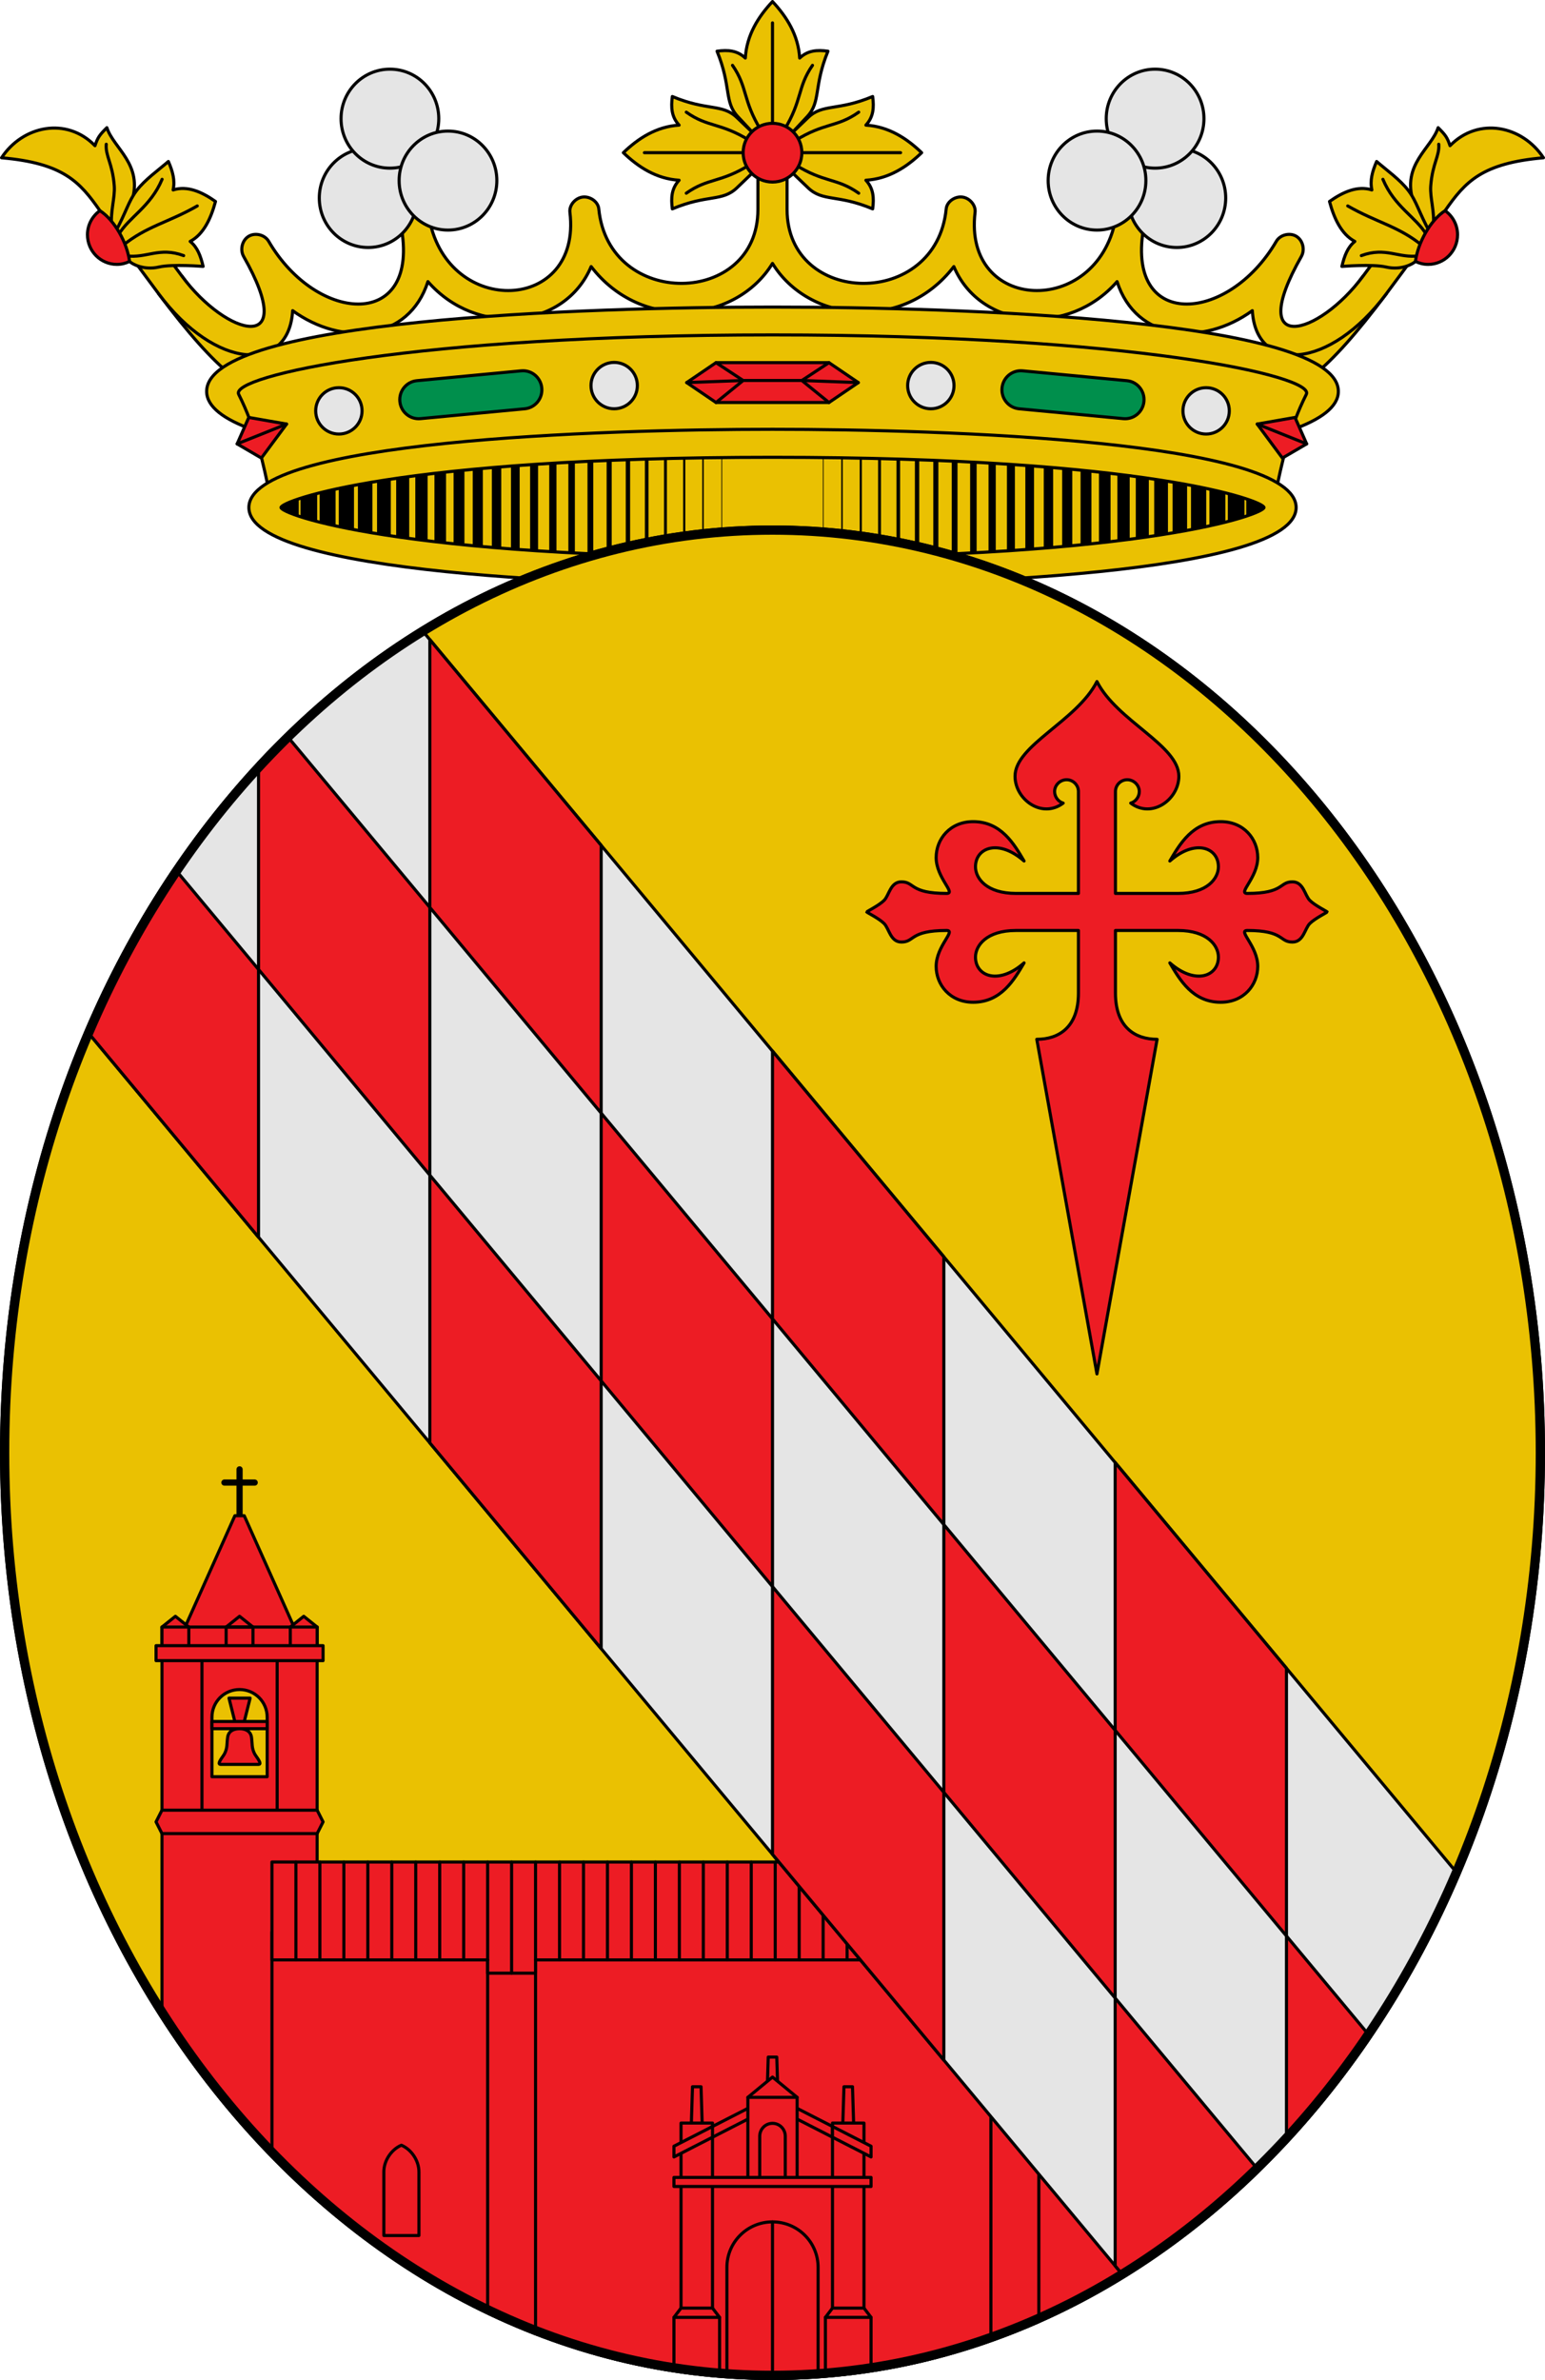 <?xml version="1.0" encoding="utf-8"?><!DOCTYPE svg PUBLIC "-//W3C//DTD SVG 1.1//EN" "http://www.w3.org/Graphics/SVG/1.1/DTD/svg11.dtd"><svg viewBox="0,0,500,770" xmlns="http://www.w3.org/2000/svg"><g><path d="m250 144.009c127.763 0 163.64 13.531 163.64 20.186s-35.877 20.186-163.64 20.186-163.64-13.531-163.64-20.186 35.877-20.186 163.64-20.186z" fill="#eac102" stroke="#000" stroke-linecap="round" stroke-linejoin="round"/><g><path d="m106.025 155.595v17.198" fill="none" stroke="#000" stroke-linecap="round" stroke-linejoin="round" stroke-width="5.157"/><path d="m112.099 154.199v19.991" fill="none" stroke="#000" stroke-linecap="round" stroke-linejoin="round" stroke-width="4.923"/><path d="m118.173 153.283v21.823" fill="none" stroke="#000" stroke-linecap="round" stroke-linejoin="round" stroke-width="4.689"/><path d="m124.247 152.149v24.091" fill="none" stroke="#000" stroke-linecap="round" stroke-linejoin="round" stroke-width="4.454"/><path d="m130.322 151.145v26.098" fill="none" stroke="#000" stroke-linecap="round" stroke-linejoin="round" stroke-width="4.22"/><path d="m136.396 150.273v27.843" fill="none" stroke="#000" stroke-linecap="round" stroke-linejoin="round" stroke-width="3.985"/><path d="m142.47 149.401v29.587" fill="none" stroke="#000" stroke-linecap="round" stroke-linejoin="round" stroke-width="3.751"/><path d="m148.544 148.659v31.071" fill="none" stroke="#000" stroke-linecap="round" stroke-linejoin="round" stroke-width="3.516"/><path d="m154.619 148.179v32.031" fill="none" stroke="#000" stroke-linecap="round" stroke-linejoin="round" stroke-width="3.282"/><path d="m160.693 147.612v33.165" fill="none" stroke="#000" stroke-linecap="round" stroke-linejoin="round" stroke-width="3.048"/><path d="m166.767 146.74v34.91" fill="none" stroke="#000" stroke-linecap="round" stroke-linejoin="round" stroke-width="2.813"/><path d="m172.842 146.26v35.87" fill="none" stroke="#000" stroke-linecap="round" stroke-linejoin="round" stroke-width="2.579"/><path d="m178.916 146.042v36.306" fill="none" stroke="#000" stroke-linecap="round" stroke-linejoin="round" stroke-width="2.344"/><path d="m184.99 145.518v37.352" fill="none" stroke="#000" stroke-linecap="round" stroke-linejoin="round" stroke-width="2.11"/><path d="m191.064 145.082v38.225" fill="none" stroke="#000" stroke-linecap="round" stroke-linejoin="round" stroke-width="1.875"/><path d="m197.139 144.82v38.749" fill="none" stroke="#000" stroke-linecap="round" stroke-linejoin="round" stroke-width="1.641"/><path d="m203.214 144.428v39.533" fill="none" stroke="#000" stroke-linecap="round" stroke-linejoin="round" stroke-width="1.407"/><path d="m209.288 144.166v40.058" fill="none" stroke="#000" stroke-linecap="round" stroke-linejoin="round" stroke-width="1.172"/><path d="m215.362 143.38v41.628" fill="none" stroke="#000" stroke-linecap="round" stroke-linejoin="round" stroke-width=".938"/><path d="m221.437 143.38v41.628" fill="none" stroke="#000" stroke-linecap="round" stroke-linejoin="round" stroke-width=".703"/><path d="m227.511 143.38v41.628" fill="none" stroke="#000" stroke-linecap="round" stroke-linejoin="round" stroke-width=".469"/><path d="m233.585 143.38v41.628" fill="none" stroke="#000" stroke-linecap="round" stroke-linejoin="round" stroke-width=".234"/><path d="m93.875 159.74v8.91" fill="none" stroke="#000" stroke-linecap="round" stroke-linejoin="round" stroke-width="5.626"/><path d="m99.95 157.514v13.36" fill="none" stroke="#000" stroke-linecap="round" stroke-linejoin="round" stroke-width="5.392"/><path d="m393.976 155.595v17.198" fill="none" stroke="#000" stroke-linecap="round" stroke-linejoin="round" stroke-width="5.157"/><path d="m387.901 154.199v19.991" fill="none" stroke="#000" stroke-linecap="round" stroke-linejoin="round" stroke-width="4.923"/><path d="m381.827 153.283v21.823" fill="none" stroke="#000" stroke-linecap="round" stroke-linejoin="round" stroke-width="4.689"/><path d="m375.753 152.149v24.091" fill="none" stroke="#000" stroke-linecap="round" stroke-linejoin="round" stroke-width="4.454"/><path d="m369.678 151.145v26.098" fill="none" stroke="#000" stroke-linecap="round" stroke-linejoin="round" stroke-width="4.22"/><path d="m363.604 150.273v27.843" fill="none" stroke="#000" stroke-linecap="round" stroke-linejoin="round" stroke-width="3.985"/><path d="m357.53 149.401v29.587" fill="none" stroke="#000" stroke-linecap="round" stroke-linejoin="round" stroke-width="3.751"/><path d="m351.456 148.659v31.071" fill="none" stroke="#000" stroke-linecap="round" stroke-linejoin="round" stroke-width="3.516"/><path d="m345.381 148.179v32.031" fill="none" stroke="#000" stroke-linecap="round" stroke-linejoin="round" stroke-width="3.282"/><path d="m339.307 147.612v33.165" fill="none" stroke="#000" stroke-linecap="round" stroke-linejoin="round" stroke-width="3.048"/><path d="m333.233 146.74v34.91" fill="none" stroke="#000" stroke-linecap="round" stroke-linejoin="round" stroke-width="2.813"/><path d="m327.158 146.26v35.87" fill="none" stroke="#000" stroke-linecap="round" stroke-linejoin="round" stroke-width="2.579"/><path d="m321.084 146.042v36.306" fill="none" stroke="#000" stroke-linecap="round" stroke-linejoin="round" stroke-width="2.344"/><path d="m315.01 145.518v37.352" fill="none" stroke="#000" stroke-linecap="round" stroke-linejoin="round" stroke-width="2.11"/><path d="m308.936 145.082v38.225" fill="none" stroke="#000" stroke-linecap="round" stroke-linejoin="round" stroke-width="1.875"/><path d="m302.861 144.82v38.749" fill="none" stroke="#000" stroke-linecap="round" stroke-linejoin="round" stroke-width="1.641"/><path d="m296.786 144.428v39.533" fill="none" stroke="#000" stroke-linecap="round" stroke-linejoin="round" stroke-width="1.407"/><path d="m290.712 144.166v40.058" fill="none" stroke="#000" stroke-linecap="round" stroke-linejoin="round" stroke-width="1.172"/><path d="m284.638 143.38v41.628" fill="none" stroke="#000" stroke-linecap="round" stroke-linejoin="round" stroke-width=".938"/><path d="m278.563 143.38v41.628" fill="none" stroke="#000" stroke-linecap="round" stroke-linejoin="round" stroke-width=".703"/><path d="m272.489 143.38v41.628" fill="none" stroke="#000" stroke-linecap="round" stroke-linejoin="round" stroke-width=".469"/><path d="m266.415 143.38v41.628" fill="none" stroke="#000" stroke-linecap="round" stroke-linejoin="round" stroke-width=".234"/><path d="m406.125 159.74v8.91" fill="none" stroke="#000" stroke-linecap="round" stroke-linejoin="round" stroke-width="5.626"/><path d="m400.05 157.514v13.36" fill="none" stroke="#000" stroke-linecap="round" stroke-linejoin="round" stroke-width="5.392"/></g><g><path d="m85.013 116.636c-7.551-3.25-20.125-19.121-26.176-27.365l-7.546 5.699c9.788 13.088 17.264 21.326 23.229 26.148 2.982 2.411 5.585 4.026 8.313 4.838z" fill="#eac102" stroke="#000" stroke-linecap="round" stroke-linejoin="round"/><path d="m414.987 116.636c7.551-3.25 20.125-19.121 26.176-27.365l7.546 5.699c-9.788 13.088-17.264 21.326-23.229 26.148-2.982 2.411-5.585 4.026-8.313 4.838z" fill="#eac102" stroke="#000" stroke-linecap="round" stroke-linejoin="round"/><path d="m254.716 52.143v15.641c0 31.402 48.282 32.384 51.498-.208.233-2.366 2.851-4.109 5.195-3.826 2.344.283 4.434 2.594 4.149 4.954-3.901 32.398 39.235 34.231 45.455 2.345l2.889-14.81c.466-2.391 3.124-4.073 5.499-3.609 2.375.465 4.223 3.028 3.757 5.419l-2.889 14.84c-6.617 33.991 27.017 32.183 42.772 5.194 1.254-2.148 4.363-2.915 6.485-1.633 2.122 1.282 2.849 4.366 1.621 6.53-18.236 32.119 5.379 26.078 20.015 6.292 3.527-4.769 7.055-9.537 10.582-14.306 1.479-1.999 4.635-2.457 6.618-.965 1.984 1.492 2.439 4.666.958 6.664-3.537 4.769-7.075 9.537-10.612 14.306-18.361 24.752-42.207 26.07-43.421 5.535-15.991 11.614-37.599 9.878-43.775-9.394-15.646 17.961-44.229 15.503-52.824-4.867-16.407 21.408-46.992 18.099-58.69-1.021-11.698 19.121-42.283 22.43-58.69 1.021-8.595 20.371-37.178 22.829-52.824 4.867-6.176 19.272-27.784 21.008-43.775 9.394-1.214 20.535-25.06 19.216-43.421-5.535-3.537-4.769-7.075-9.537-10.612-14.306-1.482-1.997-1.026-5.172.958-6.664 1.984-1.492 5.139-1.034 6.618.965 3.527 4.769 7.055 9.537 10.582 14.306 14.636 19.786 38.252 25.827 20.015-6.292-1.228-2.163-.501-5.248 1.621-6.53 2.122-1.282 5.231-.516 6.485 1.633 15.755 26.989 49.389 28.797 42.772-5.194l-2.889-14.84c-.465-2.391 1.382-4.955 3.757-5.419 2.375-.465 5.033 1.218 5.499 3.609l2.889 14.81c6.22 31.886 49.356 30.053 45.455-2.345-.284-2.36 1.805-4.671 4.149-4.954 2.344-.283 4.962 1.461 5.195 3.826 3.216 32.592 51.498 31.61 51.498.208v-15.641c0-2.497 2.217-4.838 4.717-4.838s4.717 2.341 4.717 4.838z" fill="#eac102" stroke="#000" stroke-linecap="round" stroke-linejoin="round"/><path d="m250 144.148c-131.637 0-171.89-15.239-171.89-17.516 0-2.278 40.253-17.517 171.89-17.517s171.89 15.239 171.89 17.517c0 2.277-40.252 17.516-171.89 17.516zm-129.82 3.03c-30.651-4.098-53.303-10.544-53.303-20.547 0-23.247 122.344-27.282 183.123-27.282 60.779 0 183.123 4.036 183.123 27.282 0 10.002-22.651 16.448-53.303 20.547z" fill="#eac102" fill-rule="evenodd" stroke="#000" stroke-linecap="round" stroke-linejoin="round"/><path d="m152.551 147.179-65.019 14.007c-2.432-11.822-4.728-22.564-10.291-33.618-2.957-5.877 56.278-19.216 172.759-19.216s175.716 13.339 172.759 19.216c-5.563 11.055-7.859 21.796-10.291 33.618l-65.019-14.007z" fill="#eac102" stroke="#000" stroke-linecap="round" stroke-linejoin="round"/><path d="m134.926 123.164 33.746-3.19c3.376-.319 6.348 2.163 6.665 5.565.317 3.402-2.146 6.398-5.522 6.717l-33.746 3.19c-3.376.319-6.348-2.163-6.665-5.565-.317-3.402 2.146-6.398 5.522-6.717z" fill="#008f4c" fill-rule="evenodd" stroke="#000" stroke-linecap="round" stroke-linejoin="round"/><path d="m76.746 143.612 3.765-8.556 12.24 2.141-8.159 10.996z" fill="#ed1c24" stroke="#000" stroke-linecap="round" stroke-linejoin="round"/><path d="m76.746 143.612 16.005-6.415" fill="none" stroke="#000" stroke-linecap="round" stroke-linejoin="round"/><path d="m409.062 164.195c0 2.112-37.249 16.247-159.062 16.247-121.814 0-159.062-14.135-159.062-16.247 0-2.113 37.249-16.247 159.062-16.247s159.062 14.135 159.062 16.247zm10.395 0c0 21.562-113.213 25.305-169.457 25.305s-169.457-3.744-169.457-25.305 113.213-25.305 169.457-25.305 169.457 3.744 169.457 25.305z" fill="#eac102" fill-rule="evenodd" stroke="#000" stroke-linecap="round" stroke-linejoin="round"/><path d="m231.724 117.33-9.496 6.449 9.496 6.448h36.551l9.496-6.448-9.496-6.449z" fill="#ed1c24" stroke="#000" stroke-linecap="round" stroke-linejoin="round"/><path d="m231.724 117.33 8.777 5.772-8.777 7.125" fill="none" stroke="#000" stroke-linecap="round" stroke-linejoin="round"/><path d="m222.228 123.779 18.273-.677h18.997l18.273.677" fill="none" stroke="#000" stroke-linecap="round" stroke-linejoin="round"/><path d="m268.276 117.33-8.777 5.772 8.777 7.125" fill="none" stroke="#000" stroke-linecap="round" stroke-linejoin="round"/><path d="m364.685 123.164-33.746-3.19c-3.376-.319-6.348 2.163-6.665 5.565-.317 3.402 2.146 6.398 5.522 6.717l33.746 3.19c3.376.319 6.348-2.163 6.665-5.565s-2.146-6.398-5.522-6.717z" fill="#008f4c" fill-rule="evenodd" stroke="#000" stroke-linecap="round" stroke-linejoin="round"/><path d="m422.865 143.612-3.765-8.556-12.24 2.141 8.159 10.996z" fill="#ed1c24" stroke="#000" stroke-linecap="round" stroke-linejoin="round"/><path d="m422.865 143.612-16.005-6.415" fill="none" stroke="#000" stroke-linecap="round" stroke-linejoin="round"/><path d="m397.831 132.927c0 4.142-3.358 7.5-7.5 7.5s-7.5-3.358-7.5-7.5 3.358-7.5 7.5-7.5 7.5 3.358 7.5 7.5z" fill="#e5e5e5" fill-rule="evenodd" stroke="#000" stroke-linecap="round" stroke-linejoin="round"/><path d="m308.741 124.749c0 4.142-3.358 7.5-7.5 7.5s-7.5-3.358-7.5-7.5 3.358-7.5 7.5-7.5 7.5 3.358 7.5 7.5z" fill="#e5e5e5" fill-rule="evenodd" stroke="#000" stroke-linecap="round" stroke-linejoin="round"/><path d="m102.168 132.927c0 4.142 3.358 7.5 7.5 7.5s7.5-3.358 7.5-7.5-3.358-7.5-7.5-7.5-7.5 3.358-7.5 7.5z" fill="#e5e5e5" fill-rule="evenodd" stroke="#000" stroke-linecap="round" stroke-linejoin="round"/><path d="m191.259 124.749c0 4.142 3.358 7.5 7.5 7.5s7.5-3.358 7.5-7.5-3.358-7.5-7.5-7.5-7.5 3.358-7.5 7.5z" fill="#e5e5e5" fill-rule="evenodd" stroke="#000" stroke-linecap="round" stroke-linejoin="round"/><path d="m32.328 68.156c-6.515-9.361-11.91-15.371-31.828-17.107 6.814-10.378 21.006-13.382 30.237-3.912.873-2.592 1.412-3.436 3.852-5.83 2.176 6.758 11.868 11.865 8.023 23.967l-3.778 11.893z" fill="#eac102" stroke="#000" stroke-linecap="round" stroke-linejoin="round"/><path d="m65.739 86.198s-9.957-.811-14.292.192c-4.951 1.146-8.71-.996-9.523-1.804l-4.702-9.352c3.594-6.493 4.301-10.059 6.994-13.593 2.688-3.528 7.085-6.628 10.278-9.399 1.401 3.255 2.202 6.099 1.534 9.211 4.612-1.465 9.375.65 13.71 3.733-1.482 5.531-3.858 10.621-8.194 12.922 2.314 1.857 3.362 4.596 4.196 8.09z" fill="#eac102" stroke="#000" stroke-linecap="round" stroke-linejoin="round"/><path d="m36.174 73.52c-.58-4.949 1.102-9.414.802-13.387-.549-7.269-2.901-9.665-2.59-13.472" fill="none" stroke="#000" stroke-linecap="round" stroke-linejoin="round"/><path d="m39.675 79.493c7.748-6.346 14.841-7.504 24.167-12.865" fill="none" stroke="#000" stroke-linecap="round" stroke-linejoin="round"/><path d="m38.334 75.978c3.389-5.773 10.362-8.991 14.126-17.97" fill="none" stroke="#000" stroke-linecap="round" stroke-linejoin="round"/><path d="m40.758 82.757c6.665.923 10.706-2.99 18.679-.058" fill="none" stroke="#000" stroke-linecap="round" stroke-linejoin="round"/><path d="m41.924 84.585c-1.247.604-2.615.955-4.092.955-5.262 0-9.527-4.295-9.527-9.592 0-3.23 1.594-6.054 4.024-7.792 4.787 3.063 8.854 10.485 9.595 16.429z" fill="#ed1c24" fill-rule="evenodd" stroke="#000" stroke-linecap="round" stroke-linejoin="round"/><path d="m238.497 38.043 5.618 5.385v11.943l-5.618 5.386c-4.793 4.594-9.532 2.037-20.916 6.824-.467-3.617-.263-6.608 2.195-9.27-7.376-.448-13.254-4.294-18.047-8.911 4.794-4.616 10.672-8.463 18.047-8.911-2.458-2.663-2.662-5.653-2.195-9.27 11.384 4.787 16.123 2.231 20.916 6.825z" fill="#eac102" stroke="#000" stroke-linecap="round" stroke-linejoin="round"/><path d="m241.374 49.399h-32.831" fill="none" stroke="#000" stroke-linecap="round" stroke-linejoin="round"/><path d="m242.798 53.208c-9.626 6.044-13.585 4.263-20.699 9.3" fill="none" stroke="#000" stroke-linecap="round" stroke-linejoin="round"/><path d="m242.798 45.59c-9.626-6.044-13.585-4.263-20.699-9.3" fill="none" stroke="#000" stroke-linecap="round" stroke-linejoin="round"/><path d="m255.895 43.438 5.316-5.691c4.535-4.855 2.01-9.655 6.737-21.187-3.57-.473-6.523-.267-9.152 2.223-.442-7.472-4.24-13.426-8.797-18.283-4.557 4.857-8.355 10.811-8.797 18.283-2.628-2.49-5.581-2.696-9.152-2.223 4.727 11.532 2.202 16.332 6.737 21.187l5.316 5.691z" fill="#eac102" stroke="#000" stroke-linecap="round" stroke-linejoin="round"/><path d="m250 40.661v-33.257" fill="none" stroke="#000" stroke-linecap="round" stroke-linejoin="round"/><path d="m246.24 42.103c-5.968-9.751-4.208-13.761-9.181-20.968" fill="none" stroke="#000" stroke-linecap="round" stroke-linejoin="round"/><path d="m261.503 38.043-5.618 5.385v11.943l5.618 5.386c4.793 4.594 9.532 2.037 20.916 6.824.467-3.617.263-6.608-2.195-9.27 7.376-.448 13.254-4.294 18.047-8.911-4.794-4.616-10.672-8.463-18.047-8.911 2.458-2.663 2.662-5.653 2.195-9.27-11.384 4.787-16.123 2.231-20.916 6.825z" fill="#eac102" stroke="#000" stroke-linecap="round" stroke-linejoin="round"/><path d="m258.626 49.399h32.83" fill="none" stroke="#000" stroke-linecap="round" stroke-linejoin="round"/><path d="m257.202 53.208c9.626 6.044 13.585 4.263 20.699 9.3" fill="none" stroke="#000" stroke-linecap="round" stroke-linejoin="round"/><path d="m257.202 45.59c9.626-6.044 13.585-4.263 20.699-9.3" fill="none" stroke="#000" stroke-linecap="round" stroke-linejoin="round"/><path d="m253.76 42.103c5.968-9.751 4.208-13.761 9.181-20.968" fill="none" stroke="#000" stroke-linecap="round" stroke-linejoin="round"/><path d="m259.5 49.4c0 5.247-4.253 9.5-9.5 9.5s-9.5-4.253-9.5-9.5 4.253-9.5 9.5-9.5 9.5 4.253 9.5 9.5z" fill="#ed1c24" fill-rule="evenodd" stroke="#000" stroke-linecap="round" stroke-linejoin="round"/><path d="m467.671 68.156c6.515-9.361 11.91-15.371 31.829-17.107-6.814-10.378-21.006-13.382-30.237-3.912-.873-2.592-1.412-3.436-3.852-5.83-2.176 6.758-11.867 11.865-8.023 23.967l3.778 11.893z" fill="#eac102" stroke="#000" stroke-linecap="round" stroke-linejoin="round"/><path d="m434.261 86.198s9.957-.811 14.292.192c4.951 1.146 8.71-.996 9.523-1.804l4.702-9.352c-3.594-6.493-4.301-10.059-6.994-13.593-2.688-3.528-7.085-6.628-10.278-9.399-1.401 3.255-2.202 6.099-1.534 9.211-4.612-1.465-9.375.65-13.71 3.733 1.482 5.531 3.858 10.621 8.194 12.922-2.314 1.857-3.362 4.596-4.196 8.09z" fill="#eac102" stroke="#000" stroke-linecap="round" stroke-linejoin="round"/><path d="m463.826 73.52c.58-4.949-1.102-9.414-.802-13.387.549-7.269 2.901-9.665 2.59-13.472" fill="none" stroke="#000" stroke-linecap="round" stroke-linejoin="round"/><path d="m460.325 79.493c-7.748-6.346-14.841-7.504-24.167-12.865" fill="none" stroke="#000" stroke-linecap="round" stroke-linejoin="round"/><path d="m461.666 75.978c-3.389-5.773-10.362-8.991-14.126-17.97" fill="none" stroke="#000" stroke-linecap="round" stroke-linejoin="round"/><path d="m459.242 82.757c-6.665.923-10.706-2.99-18.679-.058" fill="none" stroke="#000" stroke-linecap="round" stroke-linejoin="round"/><path d="m458.077 84.585c1.247.604 2.615.955 4.092.955 5.262 0 9.527-4.295 9.527-9.592 0-3.23-1.594-6.054-4.024-7.792-4.787 3.063-8.854 10.485-9.595 16.429z" fill="#ed1c24" fill-rule="evenodd" stroke="#000" stroke-linecap="round" stroke-linejoin="round"/><path d="m134.958 64.055c0 8.844-7.08 16.014-15.813 16.014-8.733 0-15.813-7.17-15.813-16.014s7.08-16.014 15.813-16.014c8.734 0 15.813 7.17 15.813 16.014z" fill="#e5e5e5" fill-rule="evenodd" stroke="#000" stroke-linecap="round" stroke-linejoin="round"/><path d="m141.998 38.389c0 8.844-7.08 16.014-15.813 16.014-8.733 0-15.813-7.17-15.813-16.014s7.08-16.014 15.813-16.014c8.734 0 15.813 7.17 15.813 16.014z" fill="#e5e5e5" fill-rule="evenodd" stroke="#000" stroke-linecap="round" stroke-linejoin="round"/><path d="m160.793 58.422c0 8.844-7.08 16.014-15.813 16.014-8.733 0-15.813-7.17-15.813-16.014s7.08-16.014 15.813-16.014c8.734 0 15.813 7.17 15.813 16.014z" fill="#e5e5e5" fill-rule="evenodd" stroke="#000" stroke-linecap="round" stroke-linejoin="round"/><path d="m365.042 64.055c0 8.844 7.08 16.014 15.813 16.014s15.813-7.17 15.813-16.014-7.08-16.014-15.813-16.014-15.813 7.17-15.813 16.014z" fill="#e5e5e5" fill-rule="evenodd" stroke="#000" stroke-linecap="round" stroke-linejoin="round"/><path d="m358.002 38.389c0 8.844 7.08 16.014 15.813 16.014s15.813-7.17 15.813-16.014-7.08-16.014-15.813-16.014-15.813 7.17-15.813 16.014z" fill="#e5e5e5" fill-rule="evenodd" stroke="#000" stroke-linecap="round" stroke-linejoin="round"/><path d="m339.207 58.422c0 8.844 7.08 16.014 15.813 16.014s15.813-7.17 15.813-16.014-7.08-16.014-15.813-16.014-15.813 7.17-15.813 16.014z" fill="#e5e5e5" fill-rule="evenodd" stroke="#000" stroke-linecap="round" stroke-linejoin="round"/></g></g><path d="m499.5 470c0 165.324-111.776 299.5-249.5 299.5s-249.5-134.176-249.5-299.5 111.776-299.5 249.5-299.5 249.5 134.176 249.5 299.5z" fill="#eac102" fill-rule="evenodd" stroke="#000" stroke-linecap="round" stroke-linejoin="round"/><g><g><path d="m77.527 475.377v17.483" fill="none" stroke="#000" stroke-linecap="round" stroke-linejoin="round" stroke-width="2"/><path d="m72.627 479.654h9.8" fill="none" stroke="#000" stroke-linecap="round" stroke-linejoin="round" stroke-width="2"/><path d="m58.174 530.236 17.838-39.861h3.029l17.838 39.861z" fill="#ed1c24" fill-rule="evenodd" stroke="#000" stroke-linecap="round" stroke-linejoin="round"/><path d="m52.418 526.396v126.32c14.357 22.331 31.259 42.17 50.217 58.867v-185.188z" fill="#ed1c24" fill-rule="evenodd" stroke="#000" stroke-linecap="round" stroke-linejoin="round"/><path d="m77.527 546.617c4.95 0 8.935 3.989 8.935 8.943v19.264h-17.87v-19.264c0-4.954 3.985-8.943 8.935-8.943z" fill="#eac102" fill-rule="evenodd" stroke="#000" stroke-linecap="round" stroke-linejoin="round"/><path d="m73.184 526.396 4.343-3.478 4.343 3.478v7.706h-8.685z" fill="none" stroke="#000" stroke-linecap="round" stroke-linejoin="round"/><path d="m81.87 526.396h-8.685" fill="none" stroke="#000" stroke-linecap="round" stroke-linejoin="round"/><path d="m93.95 526.396 4.343-3.478 4.343 3.478v7.706h-8.685z" fill="#ed1c24" fill-rule="evenodd" stroke="#000" stroke-linecap="round" stroke-linejoin="round"/><path d="m102.636 526.396h-8.685" fill="#ed1c24" fill-rule="evenodd" stroke="#000" stroke-linecap="round" stroke-linejoin="round"/><path d="m65.36 535.819v53.595" fill="none" stroke="#000" stroke-linecap="round" stroke-linejoin="round"/><path d="m89.695 535.819v53.595" fill="none" stroke="#000" stroke-linecap="round" stroke-linejoin="round"/><path d="m52.419 585.642h50.217l1.919 3.791-1.919 3.791h-50.217l-1.919-3.791z" fill="#ed1c24" fill-rule="evenodd" stroke="#000" stroke-linecap="round" stroke-linejoin="round"/><path d="m52.419 526.396 4.343-3.478 4.343 3.478v7.706h-8.685z" fill="#ed1c24" fill-rule="evenodd" stroke="#000" stroke-linecap="round" stroke-linejoin="round"/><path d="m50.5 532.426h54.054v4.841h-54.054z" fill="#ed1c24" fill-rule="evenodd" stroke="#000" stroke-linecap="round" stroke-linejoin="round"/><path d="m61.104 526.396h-8.685" fill="#ed1c24" fill-rule="evenodd" stroke="#000" stroke-linecap="round" stroke-linejoin="round"/><path d="m88.012 625.086v72.551c43.604 44.762 100.159 71.863 161.988 71.863 45.727 0 88.557-14.86 125.422-40.672v-103.742z" fill="#ed1c24" fill-rule="evenodd" stroke="#000" stroke-linecap="round" stroke-linejoin="round"/><path d="m157.811 625.086v123.184c5.095 2.437 10.259 4.701 15.512 6.738v-129.922z" fill="none" stroke="#000" stroke-linecap="round" stroke-linejoin="round"/><path d="m320.678 625.086v132.133c5.238-1.857 10.423-3.857 15.512-6.107v-126.025z" fill="none" stroke="#000" stroke-linecap="round" stroke-linejoin="round"/><path d="m88.011 602.421h287.41v31.67h-39.231v4.284h-15.511v-4.284h-147.356v4.284h-15.511v-4.284h-69.8z" fill="#ed1c24" fill-rule="evenodd" stroke="#000" stroke-linecap="round" stroke-linejoin="round"/><path d="m135.575 723.254v-20.618c0-3.55-2.389-7.202-5.677-8.598-3.288 1.395-5.677 5.048-5.677 8.598v20.618z" fill="none" stroke="#000" stroke-linecap="round" stroke-linejoin="round"/><path d="m157.811 602.421v31.67" fill="none" stroke="#000" stroke-linecap="round" stroke-linejoin="round"/><path d="m173.322 602.421v31.67" fill="none" stroke="#000" stroke-linecap="round" stroke-linejoin="round"/><path d="m165.567 602.421v35.954" fill="none" stroke="#000" stroke-linecap="round" stroke-linejoin="round"/><path d="m142.3 602.421v31.67" fill="none" stroke="#000" stroke-linecap="round" stroke-linejoin="round"/><path d="m150.056 602.421v31.67" fill="none" stroke="#000" stroke-linecap="round" stroke-linejoin="round"/><path d="m126.789 602.421v31.67" fill="none" stroke="#000" stroke-linecap="round" stroke-linejoin="round"/><path d="m134.545 602.421v31.67" fill="none" stroke="#000" stroke-linecap="round" stroke-linejoin="round"/><path d="m111.278 602.421v31.67" fill="none" stroke="#000" stroke-linecap="round" stroke-linejoin="round"/><path d="m119.034 602.421v31.67" fill="none" stroke="#000" stroke-linecap="round" stroke-linejoin="round"/><path d="m95.767 602.421v31.67" fill="none" stroke="#000" stroke-linecap="round" stroke-linejoin="round"/><path d="m103.522 602.421v31.67" fill="none" stroke="#000" stroke-linecap="round" stroke-linejoin="round"/><path d="m235.367 602.421v31.67" fill="none" stroke="#000" stroke-linecap="round" stroke-linejoin="round"/><path d="m250.878 602.421v31.67" fill="none" stroke="#000" stroke-linecap="round" stroke-linejoin="round"/><path d="m243.123 602.421v31.67" fill="none" stroke="#000" stroke-linecap="round" stroke-linejoin="round"/><path d="m219.856 602.421v31.67" fill="none" stroke="#000" stroke-linecap="round" stroke-linejoin="round"/><path d="m227.612 602.421v31.67" fill="none" stroke="#000" stroke-linecap="round" stroke-linejoin="round"/><path d="m204.345 602.421v31.67" fill="none" stroke="#000" stroke-linecap="round" stroke-linejoin="round"/><path d="m212.1 602.421v31.67" fill="none" stroke="#000" stroke-linecap="round" stroke-linejoin="round"/><path d="m188.834 602.421v31.67" fill="none" stroke="#000" stroke-linecap="round" stroke-linejoin="round"/><path d="m196.589 602.421v31.67" fill="none" stroke="#000" stroke-linecap="round" stroke-linejoin="round"/><path d="m181.078 602.421v31.67" fill="none" stroke="#000" stroke-linecap="round" stroke-linejoin="round"/><path d="m258.634 602.421v31.67" fill="none" stroke="#000" stroke-linecap="round" stroke-linejoin="round"/><path d="m274.145 602.421v31.67" fill="none" stroke="#000" stroke-linecap="round" stroke-linejoin="round"/><path d="m266.389 602.421v31.67" fill="none" stroke="#000" stroke-linecap="round" stroke-linejoin="round"/><path d="m74.107 549.398h6.841l-2.252 8.994h-2.336z" fill="#ed1c24" stroke="#000" stroke-linecap="round" stroke-linejoin="round"/><path d="m68.592 556.954h17.87v2.336h-17.87z" fill="#ed1c24" stroke="#000" stroke-linecap="round" stroke-linejoin="round"/><path d="m71.411 570.832c-.338 0-.479-.141-.479-.368 0-.758 1.366-2.384 1.68-2.969 1.05-1.958.753-3.328 1.052-5.424.271-1.899 1.789-2.78 3.864-2.78s3.592.881 3.864 2.78c.299 2.096 0 3.466 1.052 5.424.314.585 1.68 2.211 1.68 2.969 0 .227-.141.368-.479.368z" fill="#ed1c24" stroke="#000" stroke-linecap="round" stroke-linejoin="round"/><path d="m248.618 665.529h2.763l.48 15.484h-3.723z" fill="none" stroke="#000" stroke-linecap="round" stroke-linejoin="round"/><path d="m225.49 748.106-7.383 1.631v17.24c4.881.749 9.803 1.335 14.768 1.74v-18.98z" fill="#ed1c24" fill-rule="evenodd" stroke="#000" stroke-linecap="round" stroke-linejoin="round"/><path d="m224.109 675.125h2.763l.48 15.484h-3.723z" fill="none" stroke="#000" stroke-linecap="round" stroke-linejoin="round"/><path d="m220.395 686.88h10.192v60.613h-10.192z" fill="#ed1c24" fill-rule="evenodd" stroke="#000" stroke-linecap="round" stroke-linejoin="round"/><path d="m256.438 681.335 13.523 6.921.068 3.509-13.59-6.956z" fill="#ed1c24" fill-rule="evenodd" stroke="#000" stroke-linecap="round" stroke-linejoin="round"/><path d="m243.562 681.335-13.523 6.921-.068 3.509 13.59-6.956z" fill="#ed1c24" fill-rule="evenodd" stroke="#000" stroke-linecap="round" stroke-linejoin="round"/><path d="m242.026 678.553 7.974-6.562 7.974 6.562v26.847h-15.947z" fill="#ed1c24" fill-rule="evenodd" stroke="#000" stroke-linecap="round" stroke-linejoin="round"/><path d="m257.974 678.553h-15.947" fill="none" stroke="#000" stroke-linecap="round" stroke-linejoin="round"/><path d="m250 686.962c2.291 0 4.136 1.867 4.136 4.186v14.253h-8.272v-14.253c0-2.319 1.845-4.186 4.136-4.186z" fill="none" stroke="#000" stroke-linecap="round" stroke-linejoin="round"/><path d="m218.107 749.736h14.768l-2.288-3.001h-10.192z" fill="#ed1c24" fill-rule="evenodd" stroke="#000" stroke-linecap="round" stroke-linejoin="round"/><path d="m274.51 748.106-7.385 1.631v18.98c4.965-.405 9.886-.991 14.768-1.74v-17.24z" fill="#ed1c24" fill-rule="evenodd" stroke="#000" stroke-linecap="round" stroke-linejoin="round"/><path d="m275.891 675.125h-2.763l-.48 15.484h3.723z" fill="none" stroke="#000" stroke-linecap="round" stroke-linejoin="round"/><path d="m279.605 686.88h-10.192v60.613h10.192z" fill="#ed1c24" fill-rule="evenodd" stroke="#000" stroke-linecap="round" stroke-linejoin="round"/><path d="m281.893 749.736h-14.768l2.288-3.001h10.192z" fill="#ed1c24" fill-rule="evenodd" stroke="#000" stroke-linecap="round" stroke-linejoin="round"/><path d="m250 718.85c-8.175 0-14.758 6.563-14.758 14.715v35.369c4.887.343 9.8.567 14.758.567s9.871-.223 14.758-.566v-35.369c0-8.152-6.582-14.715-14.758-14.715z" fill="none" stroke="#000" stroke-linecap="round" stroke-linejoin="round"/><path d="m218.107 704.466h63.786v2.925h-63.786z" fill="#ed1c24" fill-rule="evenodd" stroke="#000" stroke-linecap="round" stroke-linejoin="round"/><path d="m230.587 687.976-12.48 6.388v3.474l12.48-6.387z" fill="#ed1c24" fill-rule="evenodd" stroke="#000" stroke-linecap="round" stroke-linejoin="round"/><path d="m269.413 687.976 12.48 6.388v3.474l-12.48-6.387z" fill="#ed1c24" fill-rule="evenodd" stroke="#000" stroke-linecap="round" stroke-linejoin="round"/><path d="m250 718.85v50.65" fill="none" stroke="#000" stroke-linecap="round" stroke-linejoin="round"/></g><g><path d="m136.242 203.506c-46.427 28.635-84.391 74.205-108.246 129.935l335.762 403.053c46.427-28.635 84.391-74.205 108.246-129.936z" fill="#e5e5e5" stroke="#000" stroke-linecap="round" stroke-linejoin="round"/><path d="m92.586 237.727c-3.035 2.969-6.006 6.025-8.921 9.158v66.757l55.445 66.557v-86.624z" fill="#ed1c24" stroke="#000" stroke-linecap="round" stroke-linejoin="round"/><path d="m194.555 360.131v86.624l55.445 66.557v-86.624z" fill="#ed1c24" stroke="#000" stroke-linecap="round" stroke-linejoin="round"/><path d="m305.445 493.245v86.625l55.445 66.556v-86.624z" fill="#ed1c24" stroke="#000" stroke-linecap="round" stroke-linejoin="round"/><path d="m416.336 626.359v66.756c9.778-10.513 18.861-21.93 27.158-34.154z" fill="#ed1c24" stroke="#000" stroke-linecap="round" stroke-linejoin="round"/><path d="m56.506 281.039c-10.859 15.999-20.332 33.387-28.285 51.877v.795l55.444 66.557v-86.626z" fill="#ed1c24" stroke="#000" stroke-linecap="round" stroke-linejoin="round"/><path d="m139.11 380.199v86.625l55.445 66.557v-86.625z" fill="#ed1c24" stroke="#000" stroke-linecap="round" stroke-linejoin="round"/><path d="m250 513.313v86.625l55.445 66.557v-86.625z" fill="#ed1c24" stroke="#000" stroke-linecap="round" stroke-linejoin="round"/><path d="m360.891 646.426v86.625l2.867 3.443c15.566-9.601 30.202-21.063 43.656-34.221z" fill="#ed1c24" stroke="#000" stroke-linecap="round" stroke-linejoin="round"/><path d="m139.11 206.95v86.625l55.445 66.557v-86.625z" fill="#ed1c24" stroke="#000" stroke-linecap="round" stroke-linejoin="round"/><path d="m250 340.063v86.625l55.445 66.557v-86.625z" fill="#ed1c24" stroke="#000" stroke-linecap="round" stroke-linejoin="round"/><path d="m360.891 473.177v86.625l55.445 66.557v-86.625z" fill="#ed1c24" stroke="#000" stroke-linecap="round" stroke-linejoin="round"/></g><path d="m374.467 336.246c-6.963 0-13.477-3.746-13.477-14.983v-20.227h20.216c9.509 0 13.103 4.87 13.103 8.615 0 6.218-7.487 9.14-15.724 1.873 3.22 5.469 7.413 12.736 16.472 12.736 7.487 0 11.98-5.619 11.98-11.612 0-6.593-6.589-11.612-3.369-11.612 11.98 0 10.258 3.746 14.601 3.746 3.594 0 3.968-4.345 5.616-5.993 1.647-1.648 5.616-3.596 5.616-3.746s-3.968-2.098-5.616-3.746c-1.647-1.648-2.022-5.993-5.616-5.993-4.343 0-2.621 3.746-14.601 3.746-3.22 0 3.369-5.019 3.369-11.612 0-5.993-4.492-11.612-11.98-11.612-9.06 0-13.253 7.267-16.472 12.736 8.236-7.267 15.724-4.345 15.724 1.873 0 3.746-3.594 8.615-13.103 8.615h-20.216v-32.963c0-2.098 1.722-3.821 3.819-3.821 2.096 0 3.893 1.723 3.893 3.821 0 1.723-1.198 3.296-2.77 3.746 6.888 5.169 15.574-1.199 15.574-8.69 0-10.039-19.991-17.83-26.506-30.641-6.514 12.811-26.506 20.602-26.506 30.641 0 7.492 8.685 13.86 15.574 8.69-1.572-.45-2.77-2.023-2.77-3.746 0-2.098 1.797-3.821 3.893-3.821s3.819 1.723 3.819 3.821v32.963h-20.216c-9.509 0-13.103-4.87-13.103-8.615 0-6.218 7.487-9.14 15.724-1.873-3.22-5.469-7.413-12.736-16.472-12.736-7.487 0-11.98 5.619-11.98 11.612 0 6.593 6.589 11.612 3.369 11.612-11.98 0-10.258-3.746-14.601-3.746-3.594 0-3.968 4.345-5.615 5.993-1.647 1.648-5.616 3.596-5.616 3.746s3.968 2.098 5.616 3.746c1.647 1.648 2.022 5.993 5.615 5.993 4.343 0 2.621-3.746 14.601-3.746 3.22 0-3.369 5.019-3.369 11.612 0 5.993 4.492 11.612 11.98 11.612 9.06 0 13.253-7.267 16.472-12.736-8.236 7.267-15.724 4.345-15.724-1.873 0-3.746 3.594-8.615 13.103-8.615h20.216v20.227c0 11.238-6.514 14.983-13.477 14.983l19.467 108.254z" fill="#ed1c24" stroke="#000" stroke-linecap="round" stroke-linejoin="round"/></g><path d="m498.5 470c0 164.772-111.328 298.5-248.5 298.5s-248.5-133.728-248.5-298.5 111.328-298.5 248.5-298.5 248.5 133.728 248.5 298.5z" fill="none" stroke="#000" stroke-linecap="round" stroke-linejoin="round" stroke-width="3"/></svg>